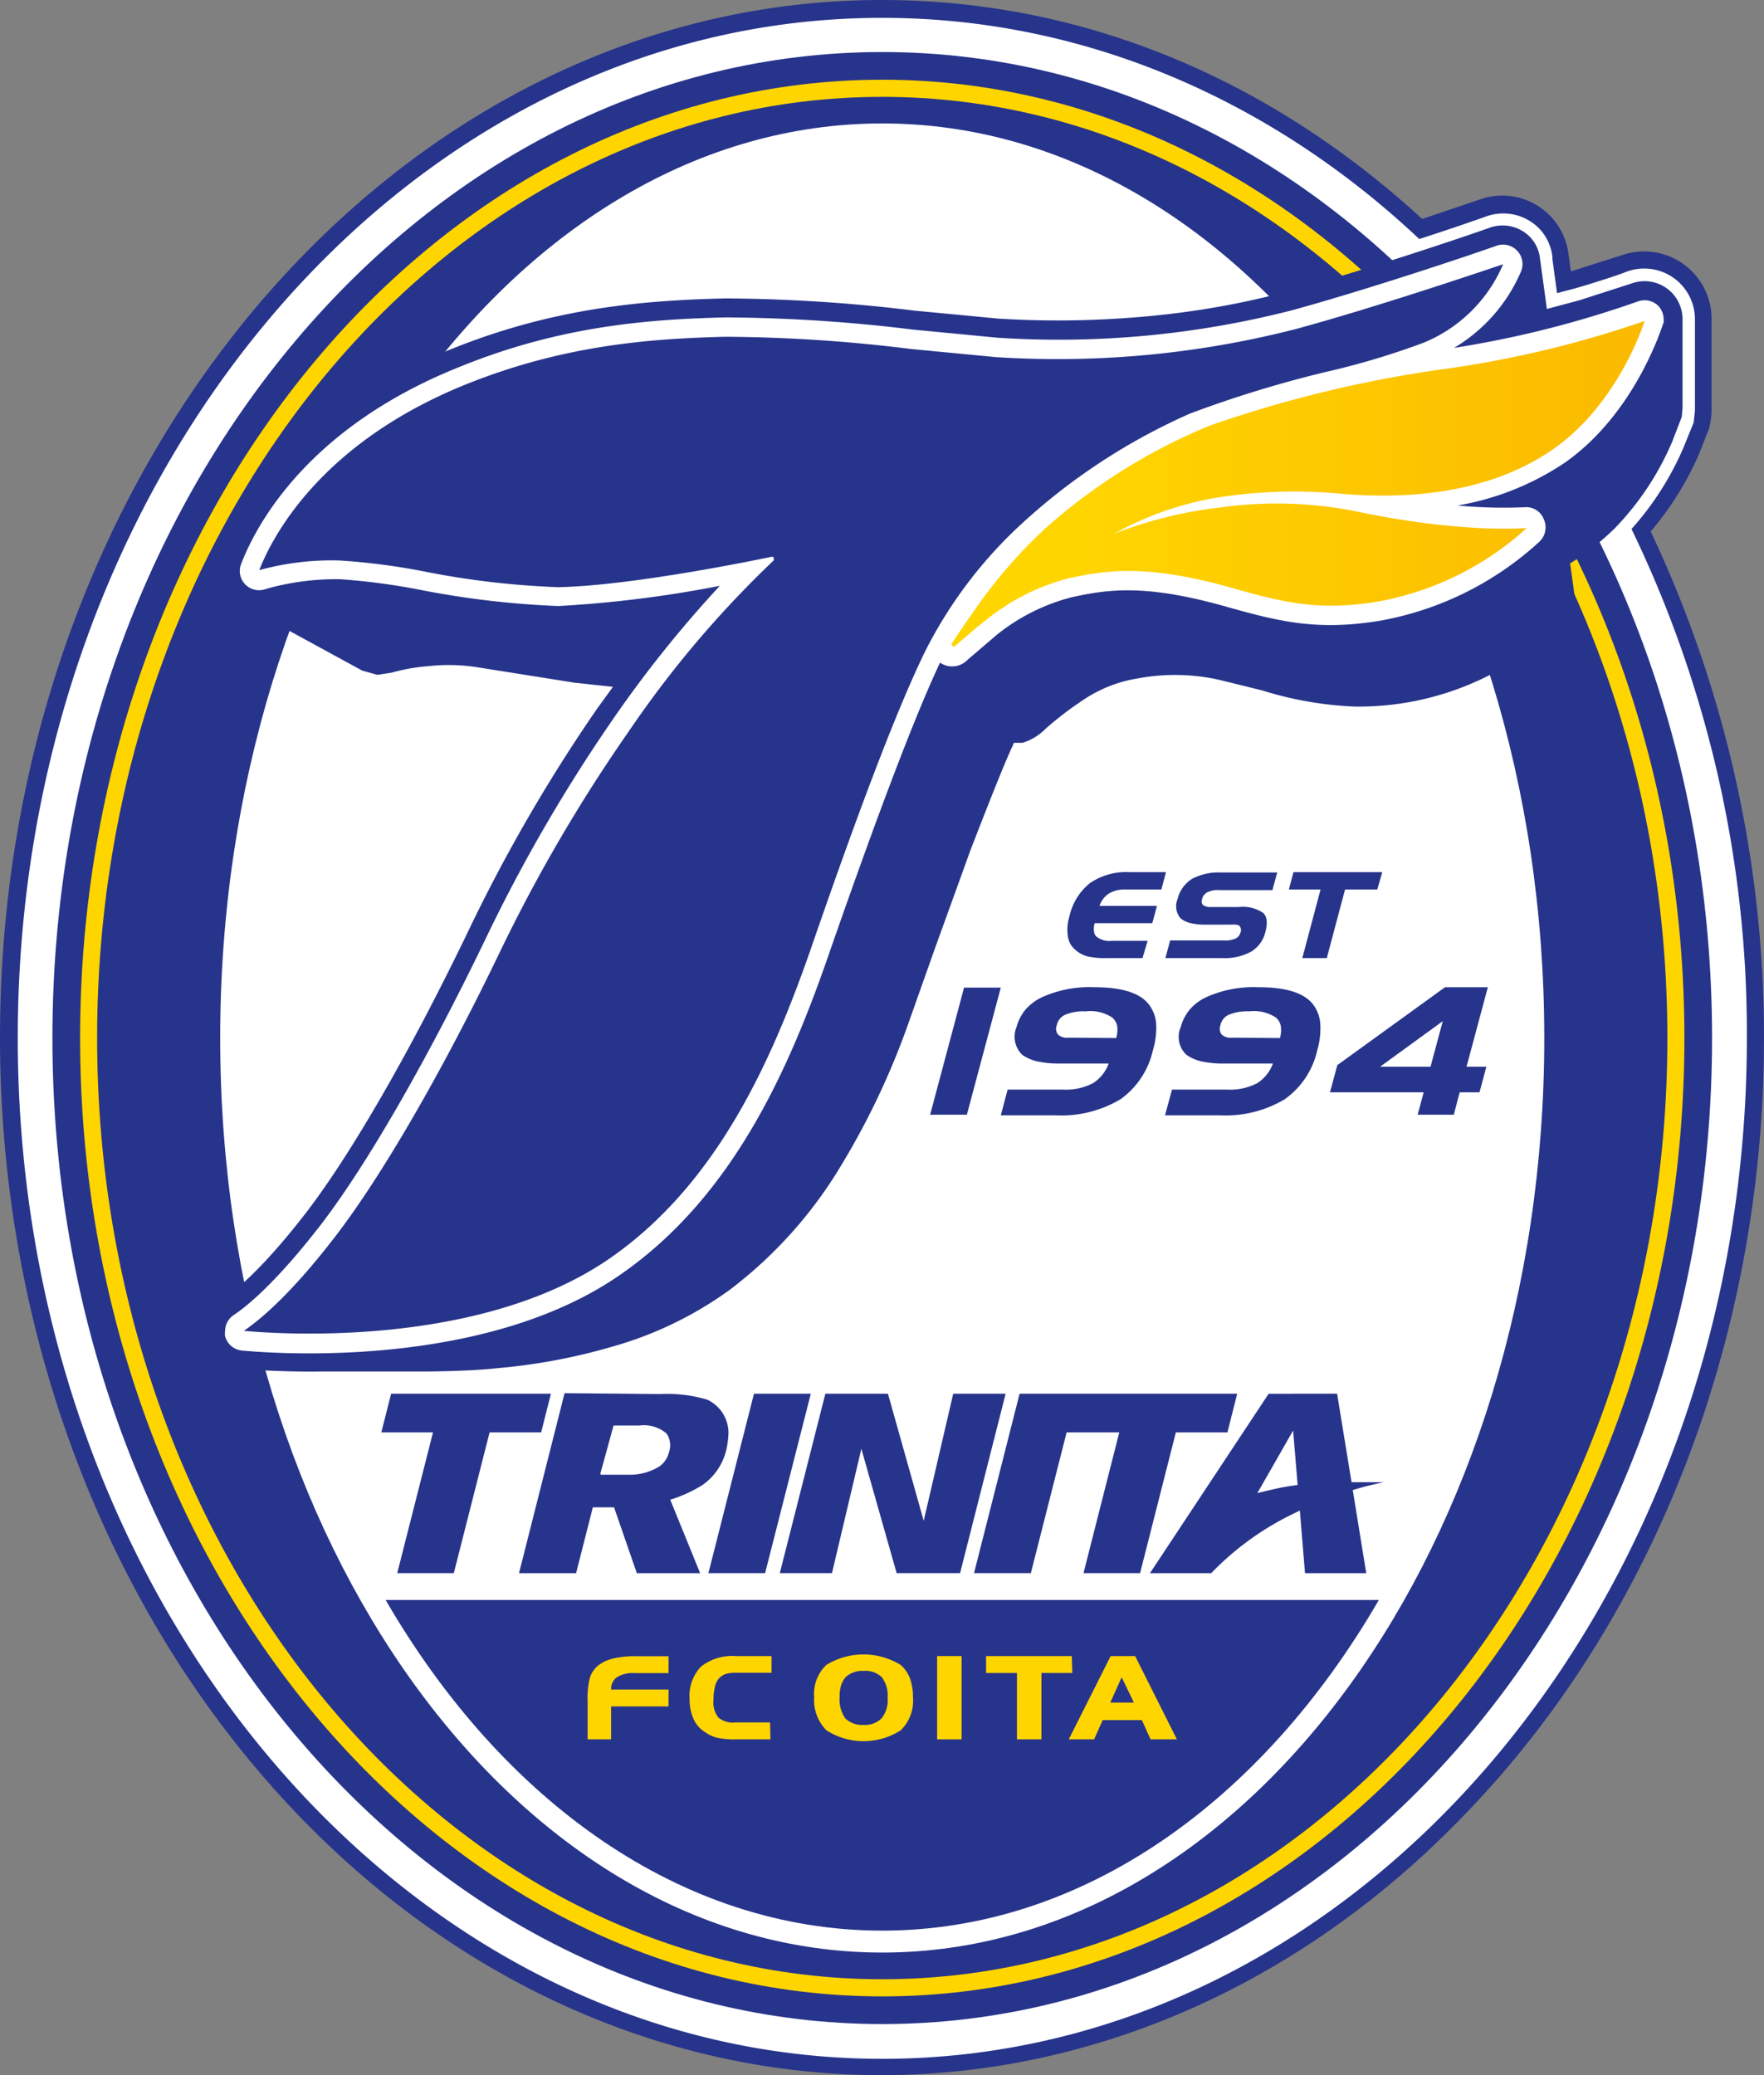 <?xml version="1.0" encoding="UTF-8" standalone="no"?>
<svg
   xmlns:dc="http://purl.org/dc/elements/1.1/"
   xmlns:cc="http://creativecommons.org/ns#"
   xmlns:rdf="http://www.w3.org/1999/02/22-rdf-syntax-ns#"
   xmlns:svg="http://www.w3.org/2000/svg"
   xmlns="http://www.w3.org/2000/svg"
   xmlns:sodipodi="http://sodipodi.sourceforge.net/DTD/sodipodi-0.dtd"
   xmlns:inkscape="http://www.inkscape.org/namespaces/inkscape"
   width="77.139mm"
   height="90.752mm"
   viewBox="0 0 291.548 343"
   version="1.1"
   id="svg41822"
   inkscape:version="1.0.1 (3bc2e813f5, 2020-09-07)"
   sodipodi:docname="mi.svg">
  <rect x="0" y="0" width="291.548" height="343" fill="#808080" stroke="none"/>
  <defs
     id="defs41816">
    <linearGradient
       id="OT_Gradient_2006_"
       x1="3044.98"
       y1="1579.45"
       x2="3139.57"
       y2="1579.45"
       gradientTransform="matrix(1.336,0,0,1.336,-3556.332,-1742.781)"
       gradientUnits="userSpaceOnUse">
      <stop
         offset="0"
         stop-color="#ffd500"
         id="stop41148" />
      <stop
         offset="1"
         stop-color="#f9b000"
         id="stop41150" />
    </linearGradient>
  </defs>
  <sodipodi:namedview
     id="base"
     pagecolor="#ffffff"
     bordercolor="#666666"
     borderopacity="1.0"
     inkscape:pageopacity="0.0"
     inkscape:pageshadow="2"
     inkscape:zoom="0.35"
     inkscape:cx="40.77406"
     inkscape:cy="248.64286"
     inkscape:document-units="px"
     inkscape:current-layer="layer1"
     inkscape:document-rotation="0"
     showgrid="false"
     inkscape:window-width="1267"
     inkscape:window-height="728"
     inkscape:window-x="78"
     inkscape:window-y="0"
     inkscape:window-maximized="0" />
  <g
     inkscape:label="Layer 1"
     inkscape:groupmode="layer"
     id="layer1"
     transform="translate(-334.226,-271.357)">
    <path
       class="cls-1"
       d="m 607.051,359.202 a 51.634,51.634 0 0 0 7.995,-12.812 l 1.66,-4.251 a 15.14,15.14 0 0 0 0.405,-2.631 v 0 c 0,-0.385 0,-2.166 0,-15.403 A 11.153,11.153 0 0 0 602.011,313.64 v 0 l -0.81,0.243 -7.347,2.328 c -0.182,-1.376 -0.405,-2.894 -0.425,-3.097 a 11.031,11.031 0 0 0 -14.675,-8.764 l -9.473,3.198 c -25.787,-23.661 -56.674,-36.19 -89.322,-36.19 -80.315,0 -145.734,76.915 -145.734,171.5 0,50.359 18.763,98.026 51.492,130.755 26.313,26.313 59.71,40.745 94.16,40.745 34.45,0 67.888,-14.472 94.16,-40.765 32.891,-32.628 51.735,-80.295 51.735,-130.654 a 195.546,195.546 0 0 0 -18.723,-83.736 z"
       id="path41155"
       style="fill:#27348b;stroke-width:2.024" />
    <path
       class="cls-2"
       d="m 603.873,358.797 a 49.307,49.307 0 0 0 8.623,-13.521 c 0,0 1.64,-4.048 1.64,-4.048 0,0 0.182,-1.457 0.223,-2.024 v 0 -15.019 a 8.38,8.38 0 0 0 -11.355,-7.894 c -0.324,0.142 -3.299,1.235 -8.38,2.712 l -3.056,0.81 -0.769,-5.667 c 0,0 0,0 0,0 v 0 -0.385 0 a 8.096,8.096 0 0 0 -2.146,-4.595 8.319,8.319 0 0 0 -8.825,-2.024 v 0 c -1.579,0.567 -5.748,2.024 -11.031,3.724 -24.289,-22.872 -55.217,-36.555 -88.695,-36.555 -78.858,-0.101 -142.94,75.518 -142.94,168.626 0,93.108 64.082,168.727 142.88,168.727 78.797,0 142.9,-75.62 142.9,-168.727 a 191.478,191.478 0 0 0 -19.067,-84.141 z"
       id="path41157"
       style="fill:#ffffff;stroke-width:2.024" />
    <path
       class="cls-1"
       d="m 480.04,279.959 c -75.741,0 -137.151,72.968 -137.151,162.979 0,90.011 61.41,162.979 137.151,162.979 75.741,0 137.151,-72.968 137.151,-162.979 0,-90.011 -61.41,-162.979 -137.151,-162.979 z m 0,314.137 c -60.317,0 -109.422,-67.807 -109.422,-151.158 0,-83.351 49.104,-151.178 109.422,-151.178 60.317,0 109.422,67.807 109.422,151.178 0,83.372 -49.084,151.158 -109.422,151.158 z"
       id="path41159"
       style="fill:#27348b;stroke-width:2.024" />
    <path
       class="cls-3"
       d="m 347.463,442.938 c 0,87.339 59.467,158.404 132.577,158.404 73.11,0 132.577,-71.065 132.577,-158.404 0,-87.339 -59.467,-158.404 -132.577,-158.404 -73.11,0 -132.577,71.065 -132.577,158.404 z m 2.813,0 c 0,-85.78 58.212,-155.571 129.764,-155.571 71.551,0 129.764,69.79 129.764,155.571 0,85.78 -58.212,155.571 -129.764,155.571 -71.551,0 -129.764,-69.79 -129.764,-155.571 z"
       id="path41161"
       style="fill:#ffd500;stroke-width:2.024" />
    <polygon
       class="cls-1"
       points="105.81,163.7 110.44,163.7 114.17,149.05 109.53,149.05 "
       id="polygon41163"
       transform="matrix(2.024,0,0,2.024,237.151,200.049)"
       style="fill:#27348b" />
    <polygon
       class="cls-1"
       points="130.08,149.05 125.8,149.05 123.39,159.43 120.47,149.05 115.36,149.05 111.64,163.7 115.9,163.7 118.3,153.55 121.18,163.7 126.36,163.7 "
       id="polygon41165"
       transform="matrix(2.024,0,0,2.024,237.151,200.049)"
       style="fill:#27348b" />
    <polygon
       class="cls-1"
       points="148.99,149.05 131.22,149.05 127.5,163.7 132.14,163.7 135.06,152.21 139.36,152.21 136.44,163.7 141.06,163.7 143.98,152.21 148.19,152.21 "
       id="polygon41167"
       transform="matrix(2.024,0,0,2.024,237.151,200.049)"
       style="fill:#27348b" />
    <path
       class="cls-1"
       d="m 427.536,501.636 -7.53,29.754 h 9.432 l 2.773,-10.89 h 3.502 l 3.765,10.89 h 10.464 l -4.939,-12.144 a 22.447,22.447 0 0 0 5.384,-2.469 9.918,9.918 0 0 0 3.906,-5.87 17.549,17.549 0 0 0 0.324,-2.388 6.072,6.072 0 0 0 -3.502,-5.809 23.277,23.277 0 0 0 -7.793,-0.931 z m 8.096,5.344 v 0 h 4.311 a 5.688,5.688 0 0 1 4.453,1.336 3.38,3.38 0 0 1 0.405,3.036 4.048,4.048 0 0 1 -1.579,2.388 9.23,9.23 0 0 1 -5.08,1.376 h -4.655 v -0.324 0 z"
       id="path41169"
       style="fill:#27348b;stroke-width:2.024" />
    <path
       class="cls-1"
       d="m 543.9,501.738 -19.613,29.653 h 10.12 a 47.627,47.627 0 0 1 13.096,-9.594 l 1.559,-0.769 0.85,10.363 h 10.12 l -2.226,-13.743 c 0,0 1.498,-0.445 2.146,-0.607 1.255,-0.324 2.955,-0.688 2.955,-0.688 0,0 -1.619,0 -2.773,0 h -2.53 l -2.388,-14.634 z m 4.048,6.072 0.749,9.007 v 0 c -0.972,0.121 -1.842,0.263 -2.611,0.405 -1.538,0.304 -4.048,0.931 -4.048,0.931 z"
       id="path41171"
       style="fill:#27348b;stroke-width:2.024" />
    <polygon
       class="cls-1"
       points="79.1,152.21 83.32,152.21 80.4,163.7 85.02,163.7 87.94,152.21 92.15,152.21 92.95,149.05 79.9,149.05 "
       id="polygon41173"
       transform="matrix(2.024,0,0,2.024,237.151,200.049)"
       style="fill:#27348b" />
    <path
       class="cls-1"
       d="m 480.04,590.473 c 33.094,0 62.746,-21.314 82.076,-54.65 h -164.153 c 19.33,33.337 48.983,54.65 82.076,54.65 z"
       id="path41175"
       style="fill:#27348b;stroke-width:2.024" />
    <path
       class="cls-3"
       d="m 444.72,553.412 h -9.493 v 5.445 h -3.886 v -6.335 a 14.169,14.169 0 0 1 0.364,-3.805 4.311,4.311 0 0 1 1.336,-2.024 6.457,6.457 0 0 1 1.113,-0.708 7.955,7.955 0 0 1 1.397,-0.486 15.808,15.808 0 0 1 3.825,-0.385 h 5.344 v 2.793 h -5.627 a 4.919,4.919 0 0 0 -2.915,0.688 2.368,2.368 0 0 0 -0.951,2.024 h 9.493 z"
       id="path41177"
       style="fill:#ffd500;stroke-width:2.024" />
    <path
       class="cls-3"
       d="m 461.561,558.857 h -5.809 a 12.954,12.954 0 0 1 -2.996,-0.263 5.951,5.951 0 0 1 -2.024,-0.951 4.858,4.858 0 0 1 -1.903,-2.206 7.874,7.874 0 0 1 -0.627,-3.218 7.024,7.024 0 0 1 1.882,-5.384 8.359,8.359 0 0 1 5.829,-1.741 h 5.829 v 2.753 h -5.991 a 5.242,5.242 0 0 0 -1.639,0.223 2.894,2.894 0 0 0 -1.113,0.769 3.34,3.34 0 0 0 -0.627,1.376 9.129,9.129 0 0 0 -0.223,2.125 4.048,4.048 0 0 0 0.81,2.915 3.745,3.745 0 0 0 2.793,0.81 h 5.748 z"
       id="path41179"
       style="fill:#ffd500;stroke-width:2.024" />
    <path
       class="cls-3"
       d="m 485.121,551.955 a 6.821,6.821 0 0 1 -2.024,5.404 11.375,11.375 0 0 1 -12.286,0 7.105,7.105 0 0 1 -2.024,-5.526 6.558,6.558 0 0 1 2.024,-5.283 11.74,11.74 0 0 1 12.266,0 5.566,5.566 0 0 1 1.538,2.206 9.452,9.452 0 0 1 0.506,3.198 z m -4.19,0 a 5.04,5.04 0 0 0 -0.951,-3.36 3.906,3.906 0 0 0 -3.016,-1.053 4.048,4.048 0 0 0 -2.975,1.032 4.311,4.311 0 0 0 -0.749,1.336 6.679,6.679 0 0 0 -0.243,2.024 5.384,5.384 0 0 0 0.951,3.481 4.048,4.048 0 0 0 3.016,1.053 3.846,3.846 0 0 0 2.975,-1.093 4.838,4.838 0 0 0 0.992,-3.421 z"
       id="path41181"
       style="fill:#ffd500;stroke-width:2.024" />
    <path
       class="cls-3"
       d="m 493.156,558.857 h -4.048 v -13.764 h 4.048 z"
       id="path41183"
       style="fill:#ffd500;stroke-width:2.024" />
    <path
       class="cls-3"
       d="m 511.454,547.886 h -5.101 v 10.97 h -4.048 v -10.97 h -5.101 v -2.793 h 14.169 z"
       id="path41185"
       style="fill:#ffd500;stroke-width:2.024" />
    <path
       class="cls-3"
       d="m 528.74,558.857 h -4.352 l -1.437,-3.178 h -6.477 l -1.417,3.178 h -4.19 l 6.922,-13.764 h 4.048 z m -7.105,-6.072 -2.024,-4.19 -1.882,4.19 z"
       id="path41187"
       style="fill:#ffd500;stroke-width:2.024" />
    <path
       class="cls-1"
       d="m 610.371,319.571 a 6.295,6.295 0 0 0 -6.558,-1.336 l -8.542,2.753 -5.384,1.437 c -0.324,-2.429 -1.133,-8.299 -1.133,-8.299 a 6.072,6.072 0 0 0 -1.639,-3.583 6.335,6.335 0 0 0 -6.639,-1.559 v 0 c -3.603,1.295 -20.463,7.003 -33.559,10.586 a 136.969,136.969 0 0 1 -20.099,3.765 159.781,159.781 0 0 1 -27.548,0.688 l -13.865,-1.316 a 266.004,266.004 0 0 0 -31.353,-2.024 c -13.44,0.324 -28.155,1.538 -44.894,8.238 -26.313,10.485 -35.3,27.548 -37.951,34.409 l -0.466,2.328 a 6.275,6.275 0 0 0 1.741,4.412 l 2.712,1.822 18.925,10.323 2.49,0.688 2.348,-0.364 a 31.252,31.252 0 0 1 6.072,-1.073 30.746,30.746 0 0 1 7.955,0.162 l 16.193,2.571 6.356,0.688 -2.672,3.684 a 269.911,269.911 0 0 0 -21.334,36.879 c -9.533,19.775 -19.269,36.656 -26.698,46.331 -7.044,9.129 -11.618,12.873 -13.723,14.31 a 6.315,6.315 0 0 0 -2.773,5.263 c 0,0 0.121,1.295 0.121,1.295 a 6.477,6.477 0 0 0 5.485,4.939 c 2.307,0.202 7.125,0.546 13.521,0.466 h 16.516 c 0.304,0 7.55,0 12.448,-0.547 a 98.127,98.127 0 0 0 19.208,-3.623 61.309,61.309 0 0 0 19.148,-9.291 72.381,72.381 0 0 0 17.893,-19.654 126.727,126.727 0 0 0 11.638,-24.289 v 0 l 4.372,-12.347 5.951,-16.456 c 3.441,-8.886 5.708,-14.573 7.024,-17.346 0,0 0,-0.223 0.182,-0.364 h 1.397 a 9.169,9.169 0 0 0 3.805,-2.328 56.431,56.431 0 0 1 6.679,-5.06 22.487,22.487 0 0 1 8.582,-3.259 33.478,33.478 0 0 1 13.278,0.202 l 7.246,1.781 a 59.144,59.144 0 0 0 15.241,2.672 47.566,47.566 0 0 0 23.722,-5.931 45.319,45.319 0 0 0 11.051,-7.975 5.607,5.607 0 0 0 1.66,-4.048 c 0,-0.162 -0.506,-3.866 -0.769,-5.708 a 42.688,42.688 0 0 0 7.347,-5.769 46.999,46.999 0 0 0 9.533,-14.371 l 1.559,-4.048 c 0,0 0.142,-1.457 0.142,-1.457 0,0 0,-14.836 0,-14.836 a 6.335,6.335 0 0 0 -1.943,-4.433 z"
       id="path41189"
       style="fill:#27348b;stroke-width:2.024" />
    <path
       class="cls-2"
       d="m 608.063,321.696 a 3.239,3.239 0 0 0 -3.158,-0.506 170.245,170.245 0 0 1 -30.361,7.671 27.042,27.042 0 0 0 11.112,-12.731 3.218,3.218 0 0 0 -4.048,-4.17 c -3.704,1.336 -20.888,7.125 -33.782,10.667 a 155.024,155.024 0 0 1 -48.699,4.554 l -13.926,-1.336 a 263.757,263.757 0 0 0 -30.989,-2.024 c -13.136,0.304 -27.527,1.498 -43.821,8.096 -25.24,10.019 -33.782,26.131 -36.292,32.608 a 3.178,3.178 0 0 0 4.048,4.19 42.506,42.506 0 0 1 12.286,-1.619 109.3,109.3 0 0 1 13.48,1.801 147.15,147.15 0 0 0 22.629,2.631 194.311,194.311 0 0 0 26.657,-3.34 195.506,195.506 0 0 0 -17.812,22.265 265.437,265.437 0 0 0 -21.071,36.433 c -9.635,19.937 -19.492,37.041 -27.042,46.878 -7.327,9.473 -12.144,13.46 -14.452,14.978 a 3.218,3.218 0 0 0 -1.397,2.652 2.773,2.773 0 0 0 0,0.81 3.198,3.198 0 0 0 2.793,2.388 c 6.598,0.607 40.664,2.834 62.746,-12.691 18.622,-12.995 27.851,-34.227 34.409,-53.274 8.096,-23.236 14.047,-38.842 18.217,-47.748 v 0 0 0 a 3.502,3.502 0 0 0 4.554,-0.466 l 4.736,-4.048 a 32.628,32.628 0 0 1 12.509,-6.295 c 6.072,-1.336 12.144,-2.146 24.977,1.417 9.331,2.652 15.606,4.19 26.07,2.449 a 52.626,52.626 0 0 0 26.212,-13.035 3.259,3.259 0 0 0 0.749,-3.684 3.117,3.117 0 0 0 -3.137,-2.024 78.514,78.514 0 0 1 -11.112,-0.283 45.521,45.521 0 0 0 17.751,-7.105 c 11.922,-8.4 16.193,-23.054 16.294,-23.176 a 4.615,4.615 0 0 0 0,-0.526 3.259,3.259 0 0 0 -1.133,-2.409 z"
       id="path41191"
       style="fill:#ffffff;stroke-width:2.024" />
    <path
       class="cls-1"
       d="m 548.555,325.704 a 158.445,158.445 0 0 1 -49.792,4.676 l -13.966,-1.336 a 257.584,257.584 0 0 0 -30.604,-2.024 c -12.833,0.304 -26.88,1.457 -42.708,7.772 -24.289,9.716 -32.284,25.341 -34.409,30.806 a 45.076,45.076 0 0 1 13.217,-1.599 108.49,108.49 0 0 1 14.169,1.842 138.933,138.933 0 0 0 22.022,2.571 c 12.731,-0.243 35.057,-4.979 35.259,-5.02 a 0.304,0.304 0 0 1 0.364,0.182 0.344,0.344 0 0 1 0,0.142 0.486,0.486 0 0 1 0,0.263 172.998,172.998 0 0 0 -24.006,28.337 262.928,262.928 0 0 0 -21.01,35.887 c -9.716,20.241 -19.715,37.445 -27.386,47.444 -7.671,9.999 -12.752,14.027 -15.181,15.687 5.89,0.546 39.308,2.854 60.722,-12.144 17.852,-12.489 26.819,-33.154 33.235,-51.695 8.096,-23.459 14.169,-39.227 18.52,-48.214 a 73.535,73.535 0 0 1 15.889,-21.172 101.71,101.71 0 0 1 28.033,-18.399 191.842,191.842 0 0 1 22.386,-6.862 127.679,127.679 0 0 0 16.193,-4.838 24.289,24.289 0 0 0 13.156,-12.974 c -3.441,1.154 -20.808,7.044 -34.106,10.667 z"
       id="path41193"
       style="fill:#27348b;stroke-width:2.024" />
    <path
       class="cls-4"
       d="m 573.148,332.322 a 200.849,200.849 0 0 0 -39.044,9.412 95.314,95.314 0 0 0 -27.183,17.022 81.671,81.671 0 0 0 -11.416,13.156 c -1.559,2.166 -3.684,5.364 -3.825,5.586 -0.142,0.223 -0.283,0.546 0,0.668 0.283,0.121 0.324,0 0.648,-0.243 0.324,-0.243 2.975,-2.652 4.979,-4.17 a 36.11,36.11 0 0 1 13.521,-6.801 c 6.598,-1.457 13.217,-2.247 26.495,1.437 8.987,2.55 14.877,4.048 24.714,2.388 a 49.752,49.752 0 0 0 24.532,-12.144 v 0 c 0,0 -10.303,0.951 -27.629,-2.631 a 67.058,67.058 0 0 0 -23.034,-0.769 70.418,70.418 0 0 0 -17.549,4.352 52.626,52.626 0 0 1 17.63,-6.072 81.773,81.773 0 0 1 20.079,-0.526 c 14.27,1.174 26.171,-1.275 35.017,-7.489 10.829,-7.651 14.958,-21.091 14.958,-21.091 a 173.2,173.2 0 0 1 -32.891,7.914 z"
       id="path41195"
       style="fill:url(#OT_Gradient_2006_);stroke-width:2.024" />
    <path
       class="cls-1"
       d="m 523.052,429.721 h -6.072 a 12.731,12.731 0 0 1 -3.016,-0.283 4.777,4.777 0 0 1 -1.903,-0.992 4.493,4.493 0 0 1 -0.891,-0.992 4.048,4.048 0 0 1 -0.445,-1.275 7.408,7.408 0 0 1 0.243,-3.319 9.736,9.736 0 0 1 3.421,-5.546 10.606,10.606 0 0 1 6.477,-1.801 h 6.072 l -0.769,2.874 h -5.951 a 4.858,4.858 0 0 0 -2.753,0.688 3.886,3.886 0 0 0 -1.518,2.024 h 9.493 l -0.769,2.854 h -9.513 a 3.016,3.016 0 0 0 -0.121,1.295 1.356,1.356 0 0 0 0.344,0.87 3.4,3.4 0 0 0 2.591,0.749 h 5.931 z"
       id="path41197"
       style="fill:#27348b;stroke-width:2.024" />
    <path
       class="cls-1"
       d="m 543.374,425.369 a 5.242,5.242 0 0 1 -2.348,3.279 9.149,9.149 0 0 1 -4.797,1.073 h -9.392 l 0.789,-2.915 h 8.845 a 4.251,4.251 0 0 0 2.024,-0.344 1.599,1.599 0 0 0 0.769,-0.992 1.053,1.053 0 0 0 -0.182,-1.073 1.194,1.194 0 0 0 -0.587,-0.202 7.064,7.064 0 0 0 -1.032,0 h -4.048 a 10.12,10.12 0 0 1 -2.449,-0.263 4.048,4.048 0 0 1 -1.599,-0.769 3.016,3.016 0 0 1 -0.526,-3.158 5.465,5.465 0 0 1 2.368,-3.36 9.291,9.291 0 0 1 4.817,-1.073 h 9.291 l -0.789,2.915 h -8.784 a 3.643,3.643 0 0 0 -2.024,0.385 1.7,1.7 0 0 0 -0.83,1.154 0.951,0.951 0 0 0 0.162,0.931 2.186,2.186 0 0 0 1.356,0.324 h 4.514 a 6.072,6.072 0 0 1 4.048,0.951 c 0.668,0.587 0.789,1.639 0.405,3.137 z"
       id="path41199"
       style="fill:#27348b;stroke-width:2.024" />
    <path
       class="cls-1"
       d="m 561.854,418.386 h -5.323 l -3.016,11.335 h -4.048 l 3.016,-11.335 h -5.242 l 0.769,-2.874 h 14.675 z"
       id="path41201"
       style="fill:#27348b;stroke-width:2.024" />
    <path
       class="cls-1"
       d="m 494.027,455.609 h -6.072 l 5.607,-21.01 h 6.072 z"
       id="path41203"
       style="fill:#27348b;stroke-width:2.024" />
    <path
       class="cls-1"
       d="m 524.773,444.962 a 13.582,13.582 0 0 1 -5.364,8.096 19.128,19.128 0 0 1 -10.768,2.652 h -9.007 l 1.133,-4.251 h 9.149 a 9.675,9.675 0 0 0 4.979,-1.073 6.497,6.497 0 0 0 2.571,-3.239 h -8.096 a 16.193,16.193 0 0 1 -3.745,-0.364 6.821,6.821 0 0 1 -2.469,-1.093 4.19,4.19 0 0 1 -0.931,-4.554 7.671,7.671 0 0 1 1.518,-2.935 8.339,8.339 0 0 1 2.732,-2.024 18.986,18.986 0 0 1 8.643,-1.639 q 6.437,0 8.744,2.55 a 5.951,5.951 0 0 1 1.437,3.299 12.772,12.772 0 0 1 -0.526,4.574 z m -6.072,-2.024 a 4.554,4.554 0 0 0 0.162,-2.024 2.591,2.591 0 0 0 -0.769,-1.336 6.578,6.578 0 0 0 -4.473,-1.053 7.712,7.712 0 0 0 -3.4,0.587 2.429,2.429 0 0 0 -1.336,1.72 1.498,1.498 0 0 0 0.202,1.518 2.186,2.186 0 0 0 1.761,0.526 z"
       id="path41205"
       style="fill:#27348b;stroke-width:2.024" />
    <path
       class="cls-1"
       d="m 551.936,444.962 a 13.521,13.521 0 0 1 -5.384,8.096 19.107,19.107 0 0 1 -10.748,2.652 h -9.027 l 1.154,-4.251 h 9.129 a 9.675,9.675 0 0 0 4.979,-1.073 6.497,6.497 0 0 0 2.571,-3.239 h -8.096 a 16.436,16.436 0 0 1 -3.765,-0.364 6.882,6.882 0 0 1 -2.449,-1.093 4.048,4.048 0 0 1 -0.931,-4.554 7.671,7.671 0 0 1 1.518,-2.935 8.096,8.096 0 0 1 2.712,-2.024 19.047,19.047 0 0 1 8.643,-1.639 c 4.311,0 7.226,0.85 8.764,2.55 a 5.931,5.931 0 0 1 1.417,3.299 12.711,12.711 0 0 1 -0.486,4.574 z m -6.173,-2.024 a 4.493,4.493 0 0 0 0.142,-2.024 2.469,2.469 0 0 0 -0.769,-1.336 6.538,6.538 0 0 0 -4.473,-1.053 7.833,7.833 0 0 0 -3.4,0.587 2.429,2.429 0 0 0 -1.336,1.72 1.599,1.599 0 0 0 0.202,1.518 2.226,2.226 0 0 0 1.781,0.526 z"
       id="path41207"
       style="fill:#27348b;stroke-width:2.024" />
    <path
       class="cls-1"
       d="m 578.755,451.905 h -3.279 l -0.972,3.704 h -5.971 l 0.992,-3.704 h -15.484 l 1.214,-4.493 17.792,-12.873 h 7.084 l -3.522,13.136 h 3.279 z m -8.096,-4.23 2.024,-7.53 -10.363,7.53 z"
       id="path41209"
       style="fill:#27348b;stroke-width:2.024" />
  </g>
</svg>
